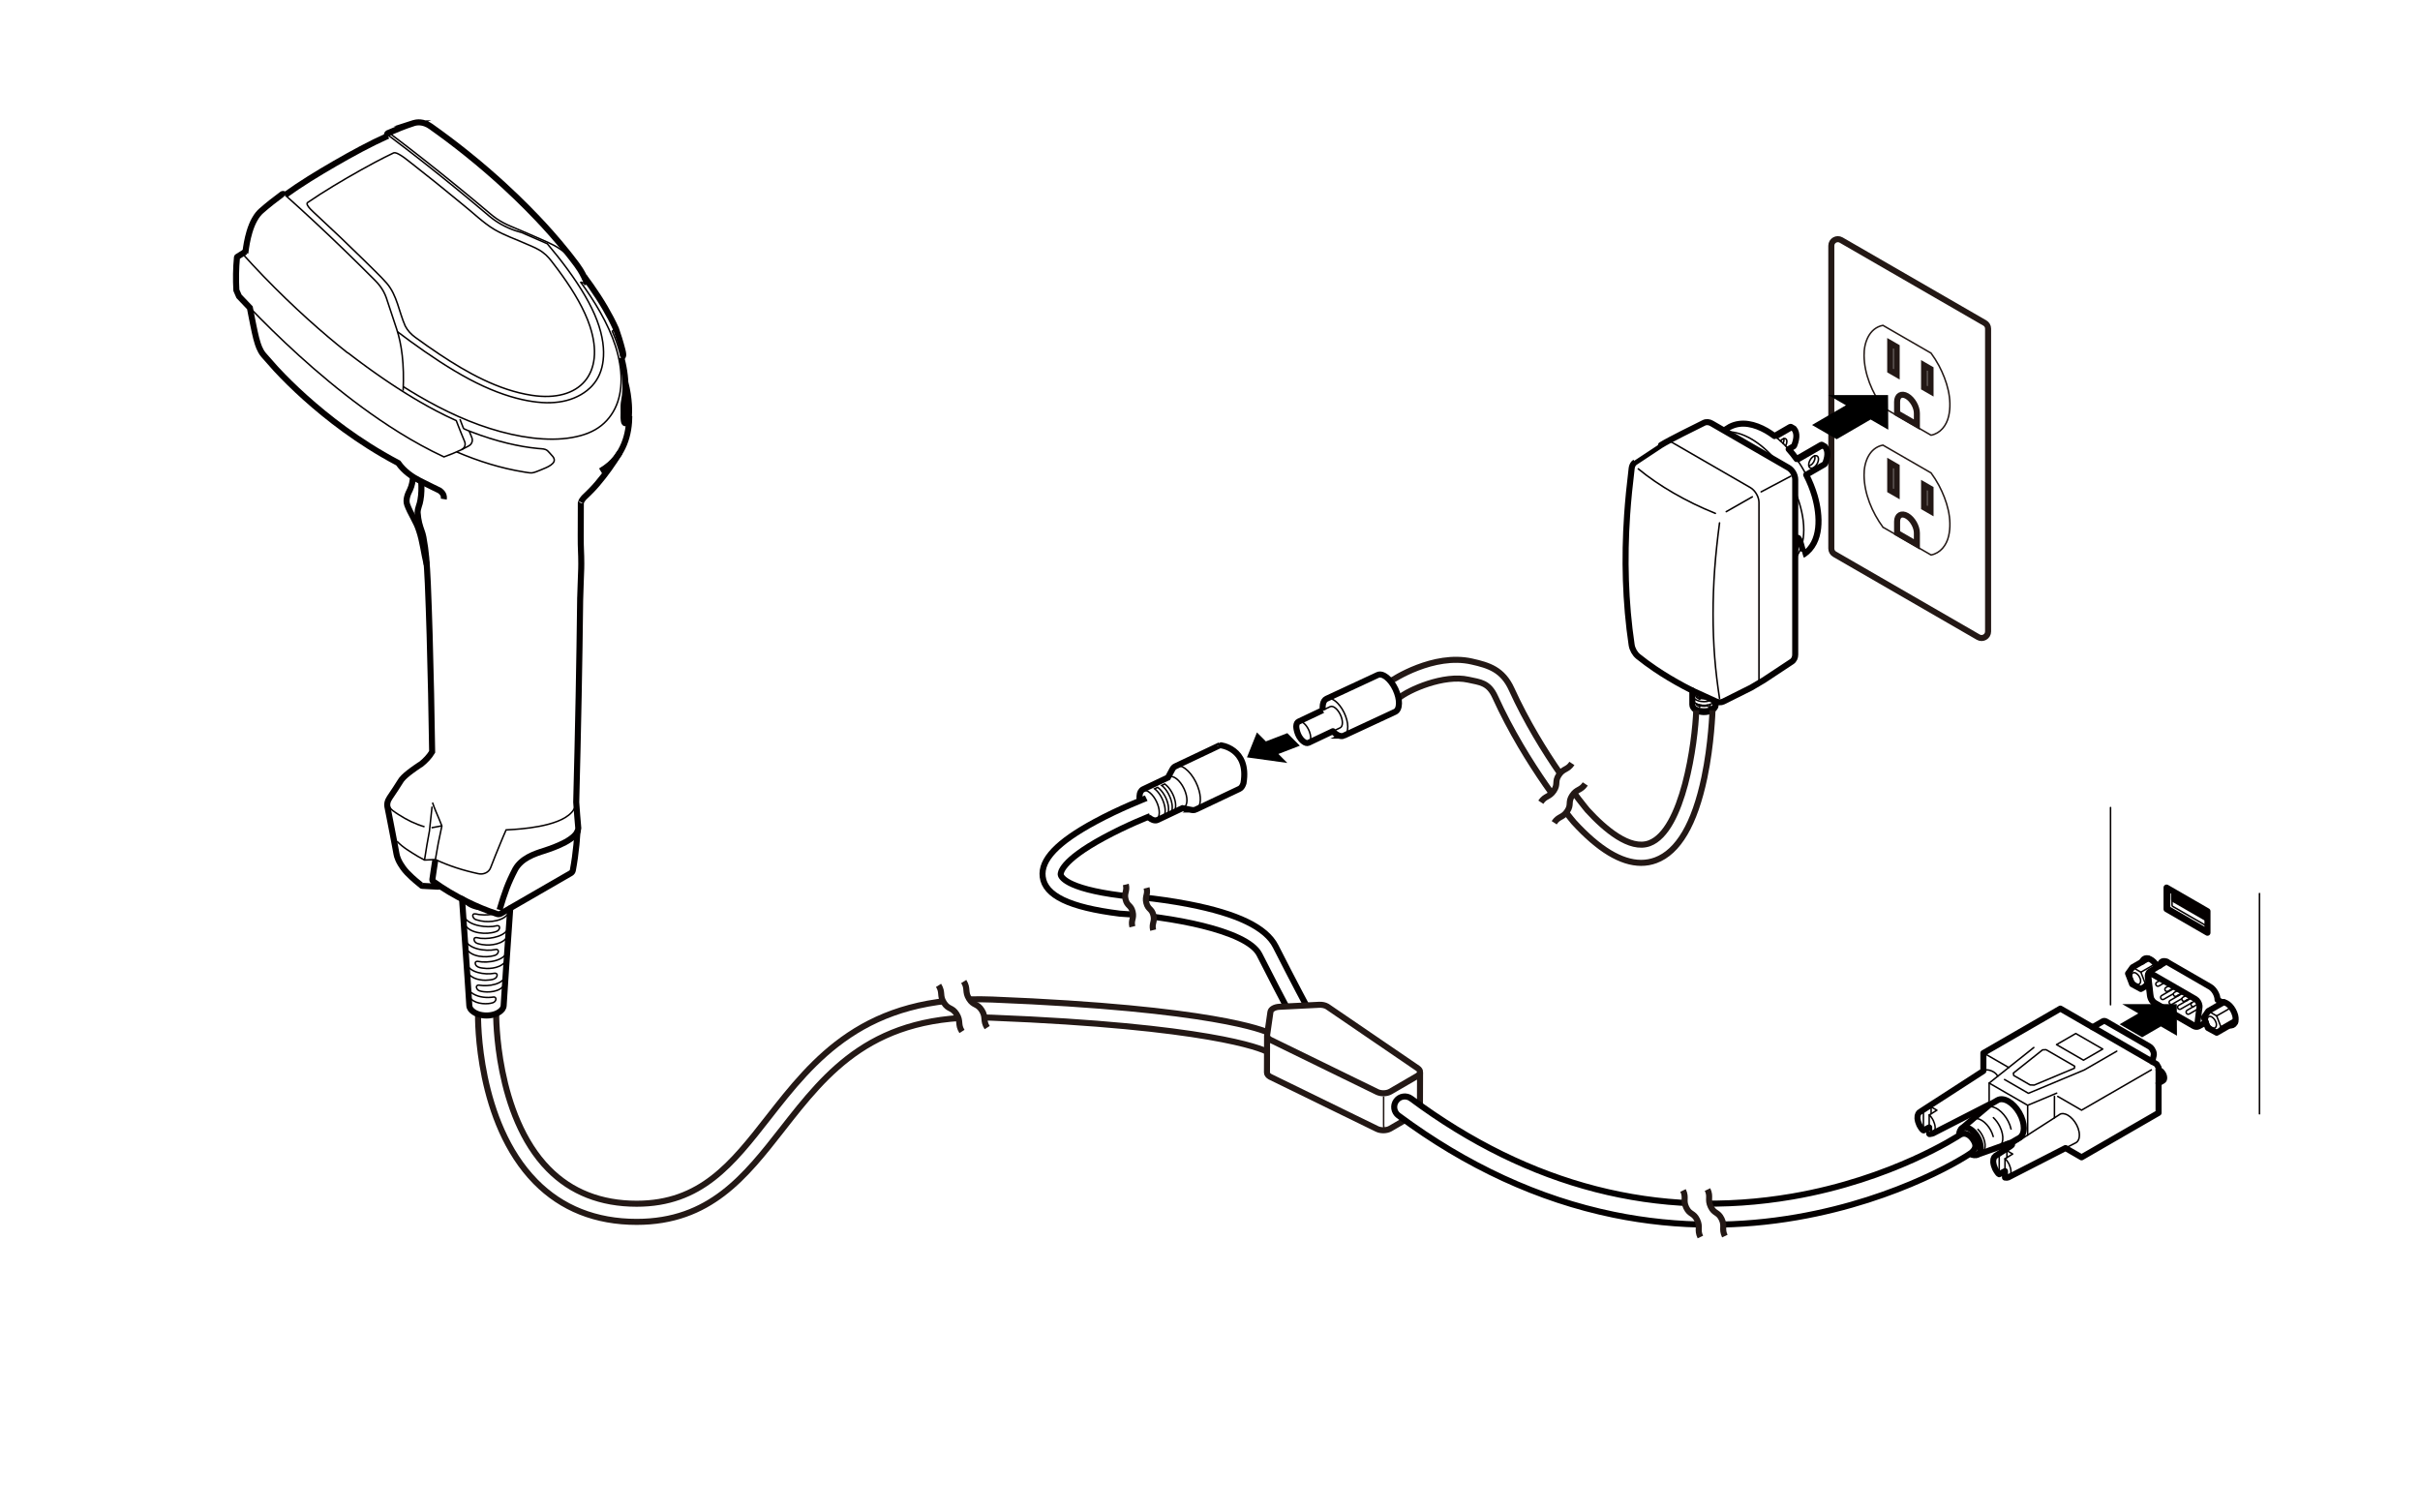 <svg height="500" viewBox="0 0 800 500" width="800" xmlns="http://www.w3.org/2000/svg"><path d="m0 0h800v500h-800z" fill="#fff"/><g fill="none"><path d="m718.031 294.464v4.164s0 .648 0 .648c0 .128.09.283.2.347l.551.318 5.511 3.182h.002s5.448 3.147 5.448 3.147" stroke="#040000" stroke-linecap="round" stroke-linejoin="round" stroke-width=".5"/><path d="m729.226 303.39-10.523-6.075v-1.783l10.523 6.076z" stroke="#040000" stroke-linecap="round" stroke-linejoin="round" stroke-width="2"/><path d="m729.745 301.308-.519.3" stroke="#040000" stroke-linecap="round" stroke-linejoin="round" stroke-width=".5"/><path d="m719.293 295.192-.59.34" stroke="#040000" stroke-linecap="round" stroke-linejoin="round" stroke-width=".5"/><path d="m729.744 303.091-.518.299" stroke="#040000" stroke-linecap="round" stroke-linejoin="round" stroke-width=".5"/><path d="m716.215 300.532 1.002-.579" stroke="#040000" stroke-linecap="round" stroke-linejoin="round" stroke-width=".5"/><path d="m717.217 293.992v.356l-.002.001v4.166l.002-.001v1.439l1.258.726-.003.002 5.512 3.181.002.001 5.511 3.182.002-.001.246.142" stroke="#040000" stroke-linecap="round" stroke-linejoin="round" stroke-width=".5"/><path d="m716.215 300.532 13.529 7.811v-7.117l-13.529-7.811z" stroke="#040000" stroke-linecap="round" stroke-linejoin="round" stroke-width="2"/><path d="m697.695 332.158v-65.201" stroke="#040000" stroke-linecap="round" stroke-linejoin="round" stroke-width=".5"/><path d="m746.939 295.388v72.812" stroke="#040000" stroke-linecap="round" stroke-linejoin="round" stroke-width=".5"/><path d="m713.711 319.338-1.048-.605c-1.579-2.098-3.802-2.727-4.519-.797" stroke="#040000" stroke-linecap="round" stroke-linejoin="round" stroke-width="2"/><path d="m736.997 338.972c1.577.311 2.435-1.157 1.915-3.278-.634-2.334-2.478-4.614-4.518-4.415 0 0-1.323-.764-1.323-.764 0-1.592-1.118-3.528-2.497-4.325l-14.091-8.135c-1.262-.729-2.326-.255-2.479 1.104" stroke="#040000" stroke-linecap="round" stroke-linejoin="round" stroke-width="2"/><path d="m729.692 337.07c.038 1.115.762 2.334 1.815 2.746 1.167.395 1.387-1.038 1.041-1.855-.244-.712-.747-1.425-1.403-1.787-.77-.453-1.487.006-1.452.896z" stroke="#040000" stroke-linecap="round" stroke-linejoin="round" stroke-width=".5"/><path d="m704.637 322.605c.038 1.115.762 2.334 1.815 2.746 1.167.395 1.387-1.038 1.041-1.855-.244-.712-.747-1.425-1.403-1.787-.77-.453-1.487.006-1.452.896z" stroke="#040000" stroke-linecap="round" stroke-linejoin="round" stroke-width=".5"/><path d="m734.085 331.101-.112.851" stroke="#040000" stroke-linecap="round" stroke-linejoin="round" stroke-width=".5"/><path d="m734.173 339.422 4.881-2.818" stroke="#040000" stroke-linecap="round" stroke-linejoin="round" stroke-width=".5"/><path d="m737.609 333.056-4.828 2.787" stroke="#040000" stroke-linecap="round" stroke-linejoin="round" stroke-width=".5"/><path d="m732.788 341.401 1.385-1.979-1.392-3.579-2.777-1.599" stroke="#040000" stroke-linecap="round" stroke-linejoin="round" stroke-width=".5"/><path d="m710.186 324.349-1.068.616" stroke="#040000" stroke-linecap="round" stroke-linejoin="round" stroke-width=".5"/><path d="m712.56 318.599-4.827 2.787" stroke="#040000" stroke-linecap="round" stroke-linejoin="round" stroke-width=".5"/><path d="m704.956 319.778 2.777 1.608 1.385 3.579-1.392 1.971" stroke="#040000" stroke-linecap="round" stroke-linejoin="round" stroke-width=".5"/><path d="m710.931 329.323-.692-6.081c-.139-.646.199-1.484.963-1.29.136.029.278.086.421.169l14.091 8.135c.756.458 1.295 1.357 1.397 2.236.138-.066-.726 5.616-.705 5.766-.068.762-.795.984-1.393.594 0 0-12.688-7.325-12.688-7.325-.75-.455-1.28-1.334-1.393-2.203z" stroke="#040000" stroke-linecap="round" stroke-linejoin="round" stroke-width="2"/><path d="m717.602 327.378c-.038-.049-.075-.099-.11-.151" stroke="#040000" stroke-linecap="round" stroke-linejoin="round" stroke-width=".5"/><path d="m716.958 325.898c-.002-.014-.004-.029-.005-.043l-.079-.693" stroke="#040000" stroke-linecap="round" stroke-linejoin="round" stroke-width=".5"/><path d="m720.013 329.012.186.107" stroke="#040000" stroke-linecap="round" stroke-linejoin="round" stroke-width=".5"/><path d="m722.819 330.632.186.107" stroke="#040000" stroke-linecap="round" stroke-linejoin="round" stroke-width=".5"/><path d="m724.423 331.557.024.015" stroke="#040000" stroke-linecap="round" stroke-linejoin="round" stroke-width=".5"/><path d="m721.777 327.993s-2.254 1.301-2.254 1.301c-.814.452-1.508-.748-.709-1.227 0 0 1.545-.892 1.545-.892" stroke="#040000" stroke-linecap="round" stroke-linejoin="round" stroke-width=".5"/><path d="m724.584 329.613-2.254 1.301c-.814.452-1.508-.748-.709-1.227 0 0 1.545-.892 1.545-.892" stroke="#040000" stroke-linecap="round" stroke-linejoin="round" stroke-width=".5"/><path d="m718.971 326.373s-2.254 1.301-2.254 1.301c-.814.452-1.508-.748-.709-1.227 0 0 1.545-.892 1.545-.892" stroke="#040000" stroke-linecap="round" stroke-linejoin="round" stroke-width=".5"/><path d="m715.965 324.637s-2.254 1.301-2.254 1.301c-.814.452-1.508-.748-.709-1.227 0 0 1.545-.892 1.545-.892" stroke="#040000" stroke-linecap="round" stroke-linejoin="round" stroke-width=".5"/><path d="m727.048 333.282-3.315 1.914c-.814.452-1.508-.748-.709-1.227 0 0 2.205-1.273 2.205-1.273" stroke="#040000" stroke-linecap="round" stroke-linejoin="round" stroke-width=".5"/><path d="m724.549 331.484-3.623 2.092c-.814.452-1.508-.748-.709-1.227 0 0 4.552-2.628 4.552-2.628" stroke="#040000" stroke-linecap="round" stroke-linejoin="round" stroke-width=".5"/><path d="m721.288 330.127-3.168 1.829c-.339.196-.772.08-.968-.259s-.08-.772.259-.968l4.552-2.628" stroke="#040000" stroke-linecap="round" stroke-linejoin="round" stroke-width=".5"/><path d="m718.482 328.507-3.168 1.829c-.339.196-.772.08-.968-.259s-.08-.772.259-.968l4.552-2.628" stroke="#040000" stroke-linecap="round" stroke-linejoin="round" stroke-width=".5"/><path d="m726.912 331.74-1.576.91c-.339.196-.772.08-.968-.259s-.08-.772.259-.968l1.485-.857" stroke="#040000" stroke-linecap="round" stroke-linejoin="round" stroke-width=".5"/><path d="m738.913 337.865-6.125 3.536-2.892-1.573-1.344-3.457 1.452-2.127 5.112-2.952" stroke="#040000" stroke-linecap="round" stroke-linejoin="round" stroke-width="2"/><path d="m710.311 325.445-2.585 1.491-2.891-1.581-1.349-3.526 1.47-2.051 5.112-2.952" stroke="#040000" stroke-linecap="round" stroke-linejoin="round" stroke-width="2"/><path d="m729.185 337.999-2.348 1.289c-.533.291-1.159.191-1.678-.113 0 0-12.688-7.325-12.688-7.325-.94-.557-1.612-1.663-1.743-2.737 0 0-.691-6.073-.691-6.073-.111-.641.064-1.534.712-1.907 0 0 4.966-3.01 4.966-3.01.182-.11.399-.157.639-.138" stroke="#040000" stroke-linecap="round" stroke-linejoin="round" stroke-width="2"/><path d="m660.41 379.322c1.942-.689 2.245-3.799.678-6.946-.549-1.103-1.284-2.112-2.116-2.905" stroke="#040000" stroke-linecap="round" stroke-linejoin="round" stroke-width=".5"/><path d="m654.839 381.298c1.614-.572 1.866-3.156.563-5.772-.403-.809-.927-1.559-1.522-2.178" stroke="#040000" stroke-linecap="round" stroke-linejoin="round" stroke-width=".5"/><path d="m647.644 375.198c.02-2.228 1.587-3.133 3.527-2.036 1.968 1.113 3.58 3.867 3.601 6.151s-1.559 3.234-3.527 2.121" stroke="#040000" stroke-linecap="round" stroke-linejoin="round" stroke-width="2"/><path d="m656.304 366.398c.622-.531 1.464-.697 2.413-.475 2.594.605 5.323 3.884 6.096 7.325" stroke="#040000" stroke-linecap="round" stroke-linejoin="round" stroke-width=".5"/><path d="m651.807 370.235c.476-.406 1.105-.56 1.819-.445 2.15.348 4.519 3.005 5.293 5.934" stroke="#040000" stroke-linecap="round" stroke-linejoin="round" stroke-width=".5"/><path d="m659.86 381.991c.426-.099 1.007-.066 1.037-.036v6.224" stroke="#040000" stroke-linecap="round" stroke-linejoin="round" stroke-width=".5"/><path d="m663.442 380.388v2.277" stroke="#040000" stroke-linecap="round" stroke-linejoin="round" stroke-width=".5"/><path d="m660.897 381.955 2.545-1.567 1.91 1.102-2.546 1.567" stroke="#040000" stroke-linecap="round" stroke-linejoin="round" stroke-width=".5"/><path d="m662.806 387.15c0-1.802 0-4.093 0-4.093.143.039.564.548.564.548.277.359.6.89.801 1.291.308.663.533 1.393.597 2.123 0 .042.004.589-.005.621 0 0-.09.503-.09.503-.019.075-.176.447-.214.514-.018.019-.265.352-.288.361 0 0-.329.227-.329.227" stroke="#040000" stroke-linecap="round" stroke-linejoin="round" stroke-width=".5"/><path d="m637.751 372.684c0-1.802 0-4.093 0-4.093.095.011.564.548.564.548.277.359.6.89.801 1.291.308.663.533 1.393.597 2.123 0 .042.004.589-.005.621 0 0-.09.503-.09.503-.019.075-.176.447-.214.514-.018.019-.265.352-.288.361 0 0-.329.227-.329.227" stroke="#040000" stroke-linecap="round" stroke-linejoin="round" stroke-width=".5"/><path d="m638.388 365.922v2.278" stroke="#040000" stroke-linecap="round" stroke-linejoin="round" stroke-width=".5"/><path d="m637.751 368.592 2.546-1.568-1.909-1.102-2.546 1.567" stroke="#040000" stroke-linecap="round" stroke-linejoin="round" stroke-width=".5"/><path d="m634.844 367.507c.031-.01.404-.123.434-.121 0 0 .564.103.564.103v6.224" stroke="#040000" stroke-linecap="round" stroke-linejoin="round" stroke-width=".5"/><path d="m682.815 379.526c1.142-.585 2.284-1.17 3.426-1.755.108-.075.378-.247.46-.351.312-.37.453-.644.59-1.129.605-2.753-1.408-6.351-3.806-7.693-.393-.205-.928-.412-1.372-.45-.129.004-.496-.014-.622.024 0 0-.394.116-.394.116-5.503 3.497-10.968 7.063-16.444 10.609" stroke="#040000" stroke-linecap="round" stroke-linejoin="round" stroke-width=".5"/><path d="m655.663 354.041c.075-.048.149-.096.224-.144.189-.1.518-.195.731-.215 1.324-.079 3.293.866 3.765 2.125" stroke="#040000" stroke-linecap="round" stroke-linejoin="round" stroke-width=".5"/><path d="m672.456 358.711-1.366-.063-5.4-3.117-.108-.789 9.643-7.678 1.164-.053 9.458 5.46-.092.673z" stroke="#040000" stroke-linecap="round" stroke-linejoin="round" stroke-width=".5"/><path d="m679.846 345.332 6.364-3.674 8.909 5.144-6.364 3.674z" stroke="#040000" stroke-linecap="round" stroke-linejoin="round" stroke-width=".5"/><path d="m680.249 362.456 7.87 4.544 23.068-13.318" stroke="#040000" stroke-linecap="round" stroke-linejoin="round" stroke-width=".5"/><path d="m699.756 347.505-10.732 6.196-18.463 7.728-7.898-4.56" stroke="#040000" stroke-linecap="round" stroke-linejoin="round" stroke-width=".5"/><path d="m679.154 369.518v-7.096" stroke="#040000" stroke-linecap="round" stroke-linejoin="round" stroke-width=".5"/><path d="m664.033 352.899-7.416-4.281" stroke="#040000" stroke-linecap="round" stroke-linejoin="round" stroke-width=".5"/><path d="m679.892 361.378-9.592 4.015v9.849-9.849l-12.728-7.348" stroke="#040000" stroke-linecap="round" stroke-linejoin="round" stroke-width=".5"/><path d="m657.572 365.327v-7.282l6.954-5.538 7.81-6.22" stroke="#040000" stroke-linecap="round" stroke-linejoin="round" stroke-width=".5"/><path d="m713.575 358.084s1.444-.834 1.444-.834c.557-.321.557-1.364 0-2.328-.378-.654-.935-1.132-1.444-1.237" stroke="#040000" stroke-linecap="round" stroke-linejoin="round" stroke-width="2"/><path d="m648.435 373.112c1.803-1.538 3.819-3.258 5.621-4.795 1.09-.935 2.61-2.231 3.734-3.133 0 0 2.546-1.47 2.546-1.47 1.988-1.148 5.212.713 7.2 4.157s1.988 7.166 0 8.314c0 0-2.546 1.47-2.546 1.47-1.343.523-3.225 1.191-4.58 1.668-2.233.792-4.73 1.678-6.964 2.47" stroke="#040000" stroke-linecap="round" stroke-linejoin="round" stroke-width="2"/><path d="m691.781 339.583 3.431-1.981c.282-.163.664-.125 1.063.105l14.234 8.218c.117.068.234.151.348.248.808.688 1.307 1.912 1.115 2.734l-.481 2.055" stroke="#040000" stroke-linecap="round" stroke-linejoin="round" stroke-width="2"/><path d="m657.573 365.157c-6.262 3.208-12.523 6.416-18.785 9.623-.026.031-.394.113-.428.133-.031.023-.444-.005-.481.005-.057.011-.097-.072-.127-.102 0 0 0-.963 0-2.131l-1.909 1.029c-.095-.011-.564-.548-.564-.548-.277-.359-.6-.891-.801-1.291-.308-.663-.533-1.393-.597-2.123.001-.041-.004-.589.005-.621 0 0 .09-.503.09-.503.004-.049.176-.426.191-.474.033-.062.261-.352.311-.401.023-.015.342-.242.367-.245 6.952-4.495 13.866-8.971 20.819-13.466v-5.917l.636-.367 24.819-14.33 31.82 18.371.636 1.102v14.991l-24.819 14.33-.636.367-.636-.367-4.667-2.695c-6.324 3.24-12.648 6.479-18.972 9.719-.221.091-.644.132-1.037.036 0 0 0-.963 0-2.131l-1.909 1.029c-.217-.072-.564-.548-.564-.548-.277-.359-.6-.89-.801-1.291-.308-.663-.533-1.393-.597-2.123 0-.042-.004-.589.005-.621 0 0 .09-.503.09-.503.019-.075.176-.447.214-.514.018-.019.265-.352.288-.361 0 0 .329-.227.329-.227 1.599-1.028 3.197-2.06 4.793-3.094s-1.166-.672-1.166-.672" stroke="#040000" stroke-linecap="round" stroke-linejoin="round" stroke-width="2"/><path d="m380.221 269.795c-.083.032-7.486 2.881-15.455 7.204-14.215 7.713-14.169 11.692-14.117 12.12.056.459 1.096 4.548 20.118 6.942 1.195.072 11.21.719 22.126 2.832 16.205 3.135 25.622 7.692 28.792 13.931 6.374 12.549 10.125 19.5 10.156 19.556" stroke="#040000" stroke-miterlimit="10" stroke-width="2"/><path d="m425.207 332.713c-1.229-2.315-4.153-7.88-8.872-17.171-4.142-8.154-30.422-12.605-46.015-13.496l-.202-.018c-16.588-2.076-24.667-5.947-25.426-12.184-.684-5.626 4.8-11.392 17.26-18.144 8.31-4.504 16.636-7.682 16.973-7.844" stroke="#040000" stroke-miterlimit="10" stroke-width="2"/><path d="m164.026 335.102c-.005.331-.304 33.475 17.3 51.353 7.5 7.616 17.306 11.478 29.146 11.478 21.227 0 31.53-13.173 43.459-28.425 14.936-19.097 31.852-40.739 74.072-39.077 73.581 2.9 90.284 10.498 91.006 10.839" stroke="#231815" stroke-miterlimit="10" stroke-width="2"/><path d="m418.832 347.663c-1.896-1.005-19.389-8.413-91.065-11.238-39.145-1.544-54.374 17.939-69.109 36.778-12.359 15.803-24.034 30.729-48.186 30.729-13.518 0-24.769-4.471-33.44-13.288-19.369-19.692-19.028-53.95-19.004-55.398" stroke="#231815" stroke-miterlimit="10" stroke-width="2"/><path d="m457.512 372.875c-.007-.025-.014-.053-.02-.082-.062-.27-.098-.638-.098-1.02l.004-9.322" stroke="#231815" stroke-miterlimit="10" stroke-width=".5"/><path d="m469.439 354.454c-.029.472-.364.918-.938 1.251l-8.874 5.157c-.577.335-1.343.529-2.161.549s-1.611-.136-2.236-.442l-35.203-17.19c-.07-.033-.134-.07-.198-.107-.677-.391-1.033-.938-.95-1.493l1.099-7.64c.132-.912 1.372-1.633 2.946-1.712l13.185-.662c.957-.05 1.907.153 2.584.544.064.037.125.076.182.116l29.793 20.335c.53.361.803.82.771 1.294z" stroke="#231815" stroke-miterlimit="10" stroke-width="2"/><path d="m418.867 342.335-.035 12.227c-.001.5.349.983.962 1.337.064.037.128.074.198.107l35.203 17.19c.625.306 1.419.463 2.236.442.818-.02 1.583-.214 2.161-.549l8.874-5.157c.574-.334.909-.78.938-1.251l.035-12.227" stroke="#231815" stroke-miterlimit="10" stroke-width="2"/><path d="m657.219 108.652v100.104c0 1.665-1.802 2.705-3.244 1.873l-47.5-27.424c-.669-.386-1.081-1.1-1.081-1.873v-100.104c0-1.665 1.802-2.705 3.244-1.873l47.5 27.424c.669.386 1.081 1.1 1.081 1.873z" stroke="#231815" stroke-miterlimit="10" stroke-width="2"/><path d="m622.454 174.276c-3.585-4.919-6.177-11.068-6.231-17.161-.076-4.255 1.713-9.082 6.231-9.966l15.914 9.188c.961 1.308 1.828 2.682 2.601 4.121 2.662 5.038 4.489 11.161 3.211 16.753-.706 3.032-2.709 5.652-5.811 6.253l-15.914-9.188z" stroke="#231815" stroke-miterlimit="10" stroke-width=".5"/><path d="m622.454 134.683c-3.585-4.919-6.177-11.068-6.231-17.161-.076-4.255 1.713-9.082 6.231-9.966l15.914 9.188c.961 1.308 1.828 2.682 2.601 4.121 2.662 5.038 4.489 11.161 3.211 16.753-.706 3.032-2.709 5.652-5.811 6.253l-15.914-9.188z" stroke="#231815" stroke-miterlimit="10" stroke-width=".5"/><path d="m633.68 176.193c0-2.085-1.464-4.621-3.27-5.663-1.806-1.043-3.27-.197-3.27 1.888v3.776l6.54 3.776v-3.776z" stroke="#231815" stroke-miterlimit="10" stroke-width="2"/><path d="m633.68 136.601c0-2.085-1.464-4.621-3.27-5.663-1.806-1.043-3.27-.197-3.27 1.888v3.776l6.54 3.776v-3.776z" stroke="#231815" stroke-miterlimit="10" stroke-width="2"/><path d="m638.193 161.588-2.127-1.228v7.37l2.127 1.229z" stroke="#231815" stroke-miterlimit="10" stroke-width="2"/><path d="m638.193 121.996-2.127-1.229v7.371l2.127 1.228z" stroke="#231815" stroke-miterlimit="10" stroke-width="2"/><path d="m626.995 163.334v-9.051l-2.127-1.229v9.052z" stroke="#231815" stroke-miterlimit="10" stroke-width="2"/><path d="m626.995 123.741v-9.051l-2.127-1.228v9.051z" stroke="#231815" stroke-miterlimit="10" stroke-width="2"/><path d="m541.589 155.004c1.744 1.437 3.596 2.821 5.548 4.155.976.667 1.978 1.322 3.001 1.964s2.068 1.269 3.134 1.885c2.132 1.231 4.349 2.412 6.648 3.532s4.677 2.178 7.141 3.17" stroke="#040000" stroke-linecap="round" stroke-linejoin="round" stroke-width=".509"/><path d="m568.443 172.862c-.338 2.581-.649 5.152-.921 7.706s-.503 5.091-.685 7.608-.315 5.015-.403 7.489-.131 4.923-.131 7.35c0 2.426.043 4.83.131 7.209s.222 4.733.403 7.054c.363 4.642.93 9.149 1.606 13.584" stroke="#040000" stroke-linecap="round" stroke-linejoin="round" stroke-width=".509"/><path d="m581.479 224.926v-58.844c0-1.794-1.258-3.973-2.811-4.869l-26.205-15.13" stroke="#040000" stroke-linecap="round" stroke-linejoin="round" stroke-width=".509"/><path d="m540.521 152.801.002-.001" stroke="#040000" stroke-linecap="round" stroke-linejoin="round" stroke-width=".509"/><path d="m570.665 142.753c5.155-.245 11.371 3.343 16.526 9.541" stroke="#040000" stroke-linecap="round" stroke-linejoin="round" stroke-width=".509"/><path d="m593.468 162.594c3.764 8.834 3.761 17.432-.006 21.915" stroke="#040000" stroke-linecap="round" stroke-linejoin="round" stroke-width=".509"/><path d="m593.913 151.749c1.188 1.657 2.252 3.409 3.178 5.212" stroke="#040000" stroke-linecap="round" stroke-linejoin="round" stroke-width=".509"/><path d="m586.601 144.148c1.678 1.262 3.247 2.724 4.688 4.329" stroke="#040000" stroke-linecap="round" stroke-linejoin="round" stroke-width=".509"/><path d="m589.684 144.992c.123.426.035 1.012-.239 1.579" stroke="#040000" stroke-linecap="round" stroke-linejoin="round" stroke-width=".509"/><path d="m588.592 145.779c.562-.7 1.273-.993 1.721-.71.537.338.517 1.378-.045 2.322" stroke="#040000" stroke-linecap="round" stroke-linejoin="round" stroke-width=".509"/><path d="m587.482 144.827 5.385-3.109" stroke="#040000" stroke-linecap="round" stroke-linejoin="round" stroke-width=".509"/><path d="m599.853 150.694c.172.281.168.833.027 1.312-.296 1-1.044 1.82-1.913 1.955" stroke="#040000" stroke-linecap="round" stroke-linejoin="round" stroke-width=".509"/><ellipse cx="599.544" cy="152.694" rx="2.273" ry="1.313" stroke="#040000" stroke-linecap="round" stroke-linejoin="round" stroke-width=".509" transform="matrix(.5 -.866 .866 .5 167.535 595.567)"/><path d="m594.503 152.607 8.611-4.972" stroke="#040000" stroke-linecap="round" stroke-linejoin="round" stroke-width=".509"/><path d="m567.128 231.808c.092.324.059.656-.097.972-.585 1.185-2.723 1.872-4.776 1.534s-3.243-1.572-2.658-2.757" stroke="#040000" stroke-linecap="round" stroke-linejoin="round" stroke-width=".509"/><path d="m566.935 231.727c-.564.873-2.008 1.451-3.621 1.451-2.134 0-3.865-.999-3.865-2.231" stroke="#040000" stroke-linecap="round" stroke-linejoin="round" stroke-width=".509"/><path d="m564.422 230.641c-.359.062-.732.094-1.108.094-2.134 0-3.865-.999-3.865-2.231" stroke="#040000" stroke-linecap="round" stroke-linejoin="round" stroke-width=".509"/><path d="m565.999 231.33c-.992.553-2.418.759-3.743.541-2.053-.338-3.243-1.572-2.658-2.757" stroke="#040000" stroke-linecap="round" stroke-linejoin="round" stroke-width=".509"/><path d="m564.323 233.1v.208" stroke="#040000" stroke-linecap="round" stroke-linejoin="round" stroke-width=".509"/><path d="m562.306 233.308v-.208" stroke="#040000" stroke-linecap="round" stroke-linejoin="round" stroke-width=".509"/><path d="m564.323 230.656v.208" stroke="#040000" stroke-linecap="round" stroke-linejoin="round" stroke-width=".509"/><path d="m562.306 230.864v-.208" stroke="#040000" stroke-linecap="round" stroke-linejoin="round" stroke-width=".509"/><path d="m561.828 233.006v.578" stroke="#040000" stroke-linecap="round" stroke-linejoin="round" stroke-width=".509"/><path d="m560.863 230.229v.354l.964.557.478-.276c.634.187 1.384.187 2.018 0l1 .578.398-.23" stroke="#040000" stroke-linecap="round" stroke-linejoin="round" stroke-width=".509"/><path d="m561.828 230.562v.578" stroke="#040000" stroke-linecap="round" stroke-linejoin="round" stroke-width=".509"/><path d="m565.324 231.039v.403" stroke="#040000" stroke-linecap="round" stroke-linejoin="round" stroke-width=".509"/><path d="m565.324 232.852v1.034" stroke="#040000" stroke-linecap="round" stroke-linejoin="round" stroke-width=".509"/><path d="m566.288 232.371v.958l-.964.557-1-.578c-.634.187-1.384.187-2.018 0l-.478.276-.964-.557v-.354" stroke="#040000" stroke-linecap="round" stroke-linejoin="round" stroke-width=".509"/><path d="m559.45 228.284v4.643c0 .32.092.628.257.907.185.313.464.59.811.819.329.218.723.395 1.168.524.45.13.935.203 1.43.219.504.016 1.007-.029 1.484-.132.453-.099.867-.248 1.227-.441.035-.019.069-.038.103-.057.36-.208.653-.458.864-.739.131-.174.233-.363.299-.563.058-.174.087-.354.087-.536v-.758" stroke="#040000" stroke-linecap="round" stroke-linejoin="round" stroke-width="2"/><path d="m570.665 169.147 8.616-4.914" stroke="#040000" stroke-linecap="round" stroke-linejoin="round" stroke-width=".509"/><path d="m582.199 162.594 9.812-5.187" stroke="#040000" stroke-linecap="round" stroke-linejoin="round" stroke-width=".509"/><path d="m593.461 185.019c0-13.611 0-26.494 0-26.494.002-.75-.245-1.56-.64-2.238-.39-.681-.967-1.299-1.618-1.673 0 0-14.331-8.274-21.454-12.386-2.356-1.36-3.923-2.265-3.923-2.265-.761-.454-1.764-.582-2.574-.166h.001c-3.02 1.513-11.397 5.604-14.174 7.348 0 0-8.557 5.655-8.557 5.656-.151.1-.298.225-.434.378-.424.491-.611 1.031-.701 1.697-.316 2.603-.607 5.195-.862 7.772-.255 2.578-.472 5.139-.642 7.677-.963 14.276-.595 28.838 1.508 42.909.229 1.401 1.028 2.834 2.103 3.742 1.774 1.432 3.658 2.819 5.639 4.159 2.997 2.028 6.259 3.971 9.516 5.713.931.498 1.864.98 2.801 1.449l7.678 3.512c.057.024.114.048.171.071.758.319 1.643.403 2.391.03s9.178-4.583 9.178-4.583l4.176-2.47 9.275-6.13h-.001c.765-.493 1.156-1.425 1.143-2.311 0 0 0-16.153 0-31.394s2.785-1.729 2.786-1.729c6.032-4.029 5.538-12.774 3.661-19.334-.695-2.352-1.644-4.715-2.816-6.996h.002s6.078-3.51 6.078-3.51c.078-.045.145-.128.181-.213.73-1.775 1.238-4.082-.068-5.619l-1.005-.58c-.069-.041-.159-.03-.227.011l-8.14 4.7c-.818-1.141-1.694-2.236-2.624-3.272l1.634-.943c.062-.036.121-.099.158-.166.752-1.78 1.269-4.116-.044-5.666l-1.005-.58c-.069-.041-.159-.03-.227.011l-5.204 3.015c-.84-.632-1.708-1.215-2.6-1.74-3.923-2.233-8.246-3.31-12.121-1.321 0 0-2.131 1.141-2.132 1.141" stroke="#040000" stroke-linecap="round" stroke-linejoin="round" stroke-width="2"/><path d="m559.45 228.295c2.499 1.251 5.032 2.41 7.678 3.512" stroke="#040000" stroke-linecap="round" stroke-linejoin="round" stroke-width=".509"/><path d="m566.114 234.778c-.014.424-.367 11.216-2.665 22.175-3.238 15.449-8.664 24.681-16.125 27.44-1.547.572-3.151.857-4.809.857-6.582 0-14.024-4.496-22.2-13.43l-.077-.087c-.631-.746-15.581-18.522-25.982-41.377-2.181-4.791-4.984-4.789-8.829-5.652-8.062-1.808-19.712 3.268-23.114 6.147" stroke="#231815" stroke-miterlimit="10" stroke-width="2"/><path d="m459.703 225.242c.592-.501 14.207-9.391 26.798-6.565 5.724 1.284 10.247 2.668 13.217 9.194 9.825 21.589 24.257 38.979 25.066 39.945 5.792 6.32 14.028 13.329 20.46 10.95 11.167-4.129 15.152-33.284 15.503-43.975" stroke="#231815" stroke-miterlimit="10" stroke-width="2"/><path d="m376.845 264.703c-.108-.244-.08-1.119-.08-1.119 0-.017 0-.034 0-.05.043-2.273 1.527-2.955 3.314-1.522s3.2 4.437 3.157 6.711-1.527 2.955-3.314 1.522l-.206-.251" stroke="#040000" stroke-miterlimit="10" stroke-width=".5"/><path d="m384.617 269.998c.789-.034 1.356-.6 1.58-1.577.142-.624.139-1.39-.012-2.228-.414-2.31-1.855-4.755-3.485-5.915l-1.004.476c1.561 1.193 2.953 3.661 3.367 5.97.15.837.161 1.6.03 2.219-.148.701-.47 1.189-.93 1.407" stroke="#040000" stroke-miterlimit="10" stroke-width=".5"/><path d="m386.959 268.888c.789-.034 1.356-.6 1.58-1.577.142-.624.139-1.39-.012-2.228-.414-2.31-1.855-4.755-3.485-5.915l-1.004.476c1.561 1.193 2.953 3.661 3.367 5.971.15.837.161 1.6.03 2.219-.148.701-.47 1.189-.93 1.407" stroke="#040000" stroke-miterlimit="10" stroke-width=".5"/><path d="m390.885 267.164.436-.206c1.374-.651 1.414-3.444.09-6.238s-3.511-4.531-4.885-3.879c0 0-.169.08-.435.206" stroke="#040000" stroke-miterlimit="10" stroke-width=".5"/><path d="m429.271 238.565c.46-.203 1.089-.04 1.769.534 1.314 1.11 2.318 3.339 2.242 4.977-.036.777-.309 1.282-.725 1.479" stroke="#040000" stroke-miterlimit="10" stroke-width=".5"/><path d="m440.586 241.751c1.419-.673 2.454-1.163 2.454-1.163.948-.449.975-2.376.062-4.304-.914-1.927-2.422-3.126-3.37-2.676l-2.456 1.164" stroke="#040000" stroke-miterlimit="10" stroke-width=".5"/><path d="m437.276 234.772-8.005 3.794c-.43.19-.711.698-.748 1.49-.004.077-.005.157-.003.238 0 0 .137 3.008 2.246 4.739.691.584 1.33.742 1.791.524 0 0 4.931-2.337 8.03-3.806h.004c1.382 1.412 2.737 1.876 3.68 1.431h-.001s16.928-7.871 16.928-7.871c1.652-.783 1.7-4.142.108-7.502s-4.223-5.448-5.875-4.665c0 0-16.928 7.871-16.928 7.871-.594.28-1.025.921-1.195 1.915-.093.542-.102 1.164-.026 1.84" stroke="#040000" stroke-miterlimit="10" stroke-width="2"/><path d="m438.503 231.013c.943-.444 2.297.02 3.679 1.432 2.252 2.302 3.722 6.252 3.283 8.821-.17.993-.6 1.634-1.193 1.915" stroke="#040000" stroke-miterlimit="10" stroke-width=".5"/><path d="m388.55 253.332c.404-.191.875-.241 1.395-.14 2.459.476 5.343 4.122 6.441 8.143.86 3.149.371 5.594-1.063 6.278" stroke="#040000" stroke-miterlimit="10" stroke-width=".5"/><path d="m379.627 270.029.22.25c.449.382.893.646 1.314.794.3.106.598.155.883.139.223-.012.436-.065.633-.158 0 0 1.49-.706 1.49-.706l1.036-.491 1.306-.619 1.036-.491s3.34-1.583 3.34-1.583l3.039.588c.533.103 1.003.049 1.4-.14h-.005s14.387-6.818 14.387-6.818c.5-.223.916-.745 1.146-1.312.083-.191.153-.395.222-.591 1.956-11.582-7.821-12.636-7.801-12.536 0 0-14.722 6.977-14.722 6.977-.404.191-.741.524-.992.991 0 0-1.469 2.724-1.469 2.724-.993.471-3.34 1.583-3.34 1.583l-1.036.491-1.306.619-1.036.491s-1.49.706-1.49.706c-.404.192-.666.52-.828.827-.115.217-.204.467-.266.749-.052.239-.085.5-.095.782-.004.106-.005.214-.003.324 0 0 .011.876.075 1.118" stroke="#040000" stroke-miterlimit="10" stroke-width="2"/><path d="m167.157 322.287c-.514 3.203-5.921 3.89-8.558 3.417-.654-.184-1.31.17-1.035.92.336 1.005 1.514 1.097 2.415 1.233 2.544.303 6.61-.339 7.033-3.385" stroke="#040000" stroke-linecap="round" stroke-linejoin="round" stroke-width=".5"/><path d="m167.704 314.183c-.567 3.527-6.649 4.261-9.528 3.664-.466-.15-1.125.019-1.066.616.213 1.618 2.479 1.555 3.738 1.698 2.561.077 6.32-.763 6.704-3.753" stroke="#040000" stroke-linecap="round" stroke-linejoin="round" stroke-width=".5"/><path d="m168.267 306.08c-.529 3.463-6.135 4.381-9.043 4.123-.745.071-2.529-.829-2.519.395.047.61.564 1.152 1.148 1.303.942.294 1.932.458 2.924.501 2.789.1 6.9-.794 7.331-4.05" stroke="#040000" stroke-linecap="round" stroke-linejoin="round" stroke-width=".5"/><path d="m163.899 301.999c-1.66.434-3.448.558-5.154.378-.705-.014-1.376-.349-2.054-.26-.408.103-.474.587-.333.936.169.468.578.863 1.063.996.919.307 1.884.495 2.859.575 3.075.246 7.919-.678 8.396-4.324" stroke="#040000" stroke-linecap="round" stroke-linejoin="round" stroke-width=".5"/><path d="m160.569 300.786c-.359.013-.717.005-1.071-.017-.556-.035-1.102-.106-1.627-.211s-1.029-.245-1.5-.417-.912-.374-1.31-.604-.756-.487-1.064-.766-.568-.579-.773-.895c-.12-.184-.221-.374-.302-.567" stroke="#040000" stroke-linecap="round" stroke-linejoin="round" stroke-width=".5"/><path d="m153.253 304.347c.565 3.88 6.12 4.599 9.298 3.993 1.018-.209 2.482-.412 2.595-1.683-.005-1.217-1.784-.297-2.522-.365-3.052.297-8.923-.627-9.533-4.247" stroke="#040000" stroke-linecap="round" stroke-linejoin="round" stroke-width=".5"/><path d="m153.816 312.407c.539 3.529 5.393 4.202 8.323 3.746.824-.18 1.866-.221 2.372-.995.513-.766.119-1.503-.831-1.24-3.015.655-9.365-.094-10.02-3.764" stroke="#040000" stroke-linecap="round" stroke-linejoin="round" stroke-width=".5"/><path d="m154.365 320.472c.375 2.742 3.762 3.582 6.144 3.577 1.265-.103 3.618-.021 3.826-1.651.053-.601-.598-.762-1.08-.624-2.77.527-8.434-.167-9.039-3.515" stroke="#040000" stroke-linecap="round" stroke-linejoin="round" stroke-width=".5"/><path d="m154.895 328.532c.446 2.843 4.134 3.469 6.552 3.236.897-.12 2.084-.193 2.433-1.186.214-.507-.091-1.015-.659-.987-2.236.326-4.706.149-6.697-.981-.86-.504-1.683-1.236-1.769-2.247" stroke="#040000" stroke-linecap="round" stroke-linejoin="round" stroke-width=".5"/><path d="m152.746 297.216c.598 8.34 1.188 16.78 1.743 25.123.128 1.901.282 4.294.406 6.195.084 1.304.167 2.603.248 3.893.024.406.193.858.453 1.212 2.179 2.761 8.256 2.757 10.443.012.266-.372.44-.794.461-1.243.082-1.298.165-2.604.25-3.916.165-2.594.358-5.476.53-8.065.447-6.668.921-13.461 1.395-20.126" stroke="#040000" stroke-linecap="round" stroke-linejoin="round" stroke-width="2"/><path d="m208.022 137.553c-.003.688-.029 1.373-.08 2.054-.061.817-.157 1.629-.293 2.433s-.311 1.599-.529 2.386-.481 1.564-.796 2.339-.685 1.548-1.123 2.317-.947 1.533-1.555 2.298-1.315 1.53-2.152 2.25-1.807 1.395-2.932 2.088" stroke="#040000" stroke-miterlimit="10" stroke-width="2"/><path d="m81.117 83.513-.828.521" stroke="#040000" stroke-miterlimit="10" stroke-width=".5"/><path d="m191.97 93.278c.576.182 1.152.363 1.729.543" stroke="#040000" stroke-miterlimit="10" stroke-width=".5"/><path d="m190.774 87.667c-.634-.85-1.314-1.646-2.033-2.376-1.147-1.165-2.391-2.163-3.659-3.009s-2.56-1.541-3.931-2.148l.002-.005c-3.814-1.701-7.732-3.398-11.749-5.09-.194-.076-.388-.155-.58-.236l.003-.006c-.837-.351-1.644-.733-2.423-1.15s-1.529-.869-2.237-1.356-1.372-1.008-2.01-1.548c-3.564-3.019-7.17-6.005-10.814-8.977s-7.326-5.93-11.027-8.846-7.423-5.79-11.237-8.658c0 0-.349-.235-.489-.27-.124-.031-.242-.024-.342.018" stroke="#040000" stroke-miterlimit="10" stroke-width=".5"/><path d="m135.232 53.348c6.084 4.742 11.719 9.278 17.719 14.246 3.321 2.611 6.686 6.003 10.459 8.255 3.435 2.021 7.239 3.273 10.847 4.907 1.82.78 3.7 1.52 5.27 2.743 1.374.996 2.39 2.3 3.408 3.639 1.081 1.397 2.132 2.817 3.15 4.255 3.545 4.992 7.111 10.867 8.955 16.529 5.097 15.502-3.276 25.215-19.286 22.755-11.058-1.696-21.405-7.527-30.519-13.594-2.72-1.811-5.402-3.704-7.977-5.584-1.344-.968-2.529-2.253-3.293-3.714-2.087-4.68-2.663-10.127-6.097-14.132-2.371-2.705-5.095-5.168-7.612-7.718-5.136-5.044-10.216-9.896-15.49-14.768-.79-.795-3.947-3.339-3.12-4.178 1.4-.958 2.714-1.839 4.172-2.769 5.834-3.71 12.005-7.279 18.099-10.54 2.163-1.16 4.225-2.182 6.22-3.14.751-.202 1.596.388 2.252.751.957.57 1.898 1.324 2.841 2.055z" stroke="#040000" stroke-miterlimit="10" stroke-width=".5"/><path d="m152.598 148.643c.078-.04.153-.085.226-.133.105-.07.203-.147.296-.235s.182-.189.257-.292.137-.21.186-.313.086-.203.115-.303.049-.198.062-.3.019-.206.016-.319-.014-.234-.041-.37-.069-.286-.133-.446c-.088-.209-.181-.432-.279-.669s-.202-.487-.311-.752-.225-.547-.346-.846-.249-.614-.384-.949-.276-.69-.426-1.07-.309-.786-.477-1.218-.345-.892-.529-1.379c-1.16-.522-2.28-1.049-3.384-1.589s-2.193-1.094-3.21-1.626-1.963-1.045-2.847-1.535-1.706-.957-2.484-1.407-1.51-.882-2.216-1.306-1.385-.837-2.038-1.241-1.279-.797-1.874-1.174-1.158-.739-1.69-1.085-1.035-.675-1.513-.992-.934-.621-1.377-.919-.872-.589-1.299-.881-.853-.585-1.288-.887-.88-.612-1.345-.94-.951-.672-1.47-1.043-1.07-.768-1.634-1.178-1.139-.832-1.694-1.242-1.088-.807-1.586-1.182-.962-.725-1.399-1.057-.849-.647-1.232-.942l-.544-.332c-1.974-1.567-4.101-3.309-6.278-5.152s-4.403-3.787-6.73-5.888c-2.327-2.102-4.754-4.362-7.218-6.741s-4.966-4.877-7.349-7.345c-2.382-2.468-4.645-4.905-6.841-7.333-.306.147-.611.292-.926.441s-.64.304-.968.458" stroke="#040000" stroke-miterlimit="10" stroke-width=".5"/><path d="m128.237 44.9h-.002c.059-.025.132-.034.213-.022.091.013.19.053.284.112 3.642 2.739 7.256 5.517 10.894 8.374s7.3 5.792 10.989 8.809 7.405 6.115 11.088 9.24c1.207 1.024 2.58 1.969 4.038 2.783s3.004 1.497 4.573 2.037c.72.248 1.444.465 2.168.652 2.865 1.226 5.68 2.455 8.438 3.685 1.146 1.351 2.28 2.728 3.405 4.148 1.126 1.42 2.243 2.881 3.32 4.35s2.111 2.946 3.08 4.409 1.872 2.912 2.694 4.325 1.561 2.792 2.217 4.14 1.228 2.664 1.717 3.957.896 2.56 1.217 3.788.557 2.414.713 3.533.232 2.169.246 3.15-.034 1.893-.132 2.748-.246 1.656-.441 2.413-.437 1.471-.733 2.159-.644 1.349-1.051 1.986-.873 1.25-1.397 1.826c-.208.229-.426.452-.651.668-.343.329-.705.644-1.082.942-.626.495-1.296.947-2.011 1.36-.71.41-1.455.776-2.241 1.097s-1.613.599-2.469.823-1.739.394-2.636.515-1.806.192-2.733.217-1.87.006-2.855-.06-2.013-.176-3.1-.337-2.234-.374-3.458-.649-2.524-.615-3.897-1.032-2.821-.909-4.306-1.475-3.009-1.206-4.549-1.914c-1.54-.707-3.098-1.482-4.676-2.322s-3.176-1.746-4.796-2.712-3.261-1.991-4.906-3.059-3.295-2.18-4.931-3.313-3.259-2.288-4.837-3.438c-1.444-1.052-2.851-2.099-4.233-3.145" stroke="#040000" stroke-miterlimit="10" stroke-width=".5"/><path d="m152.047 138.584c.356.955.722 1.904 1.094 2.847.052.128.137.24.247.328.768.406 1.615.667 2.419 1.004 3.961 1.531 8.035 2.829 12.168 3.818 3.28.779 6.54 1.365 9.864 1.683.791.103 1.663.048 2.429.318.585.175 1.005.675 1.395 1.111.636.821 1.766 1.546 1.537 2.702-.131.58-.622.966-1.078 1.323-1.049.763-2.302 1.169-3.502 1.692-.89.317-1.802.803-2.766.917-.865.047-1.673-.172-2.554-.282-7.665-1.226-15.161-3.579-22.343-6.66" stroke="#040000" stroke-miterlimit="10" stroke-width=".5"/><path d="m205.383 118.194c-.373-1.42-.749-2.68-1.101-3.778-.213-.667-.442-1.334-.686-1.998-.36-.979-.753-1.954-1.172-2.919.103-.086.206-.172.309-.258s.204-.172.306-.258.202-.172.303-.258c.016-.014.032-.025.049-.034s.033-.015.05-.019c.051-.011.096-.016.127-.013.024.002.04.008.046.02" stroke="#040000" stroke-miterlimit="10" stroke-width=".5"/><path d="m205.381 118.194.367-.235c.036-.023.07-.051.1-.084.029-.032.067-.081.099-.15.051-.111.063-.221.068-.265.01-.092.012-.208.001-.357-.015-.211-.049-.426-.089-.637-.051-.268-.11-.515-.157-.698-.327-1.276-.683-2.547-1.069-3.804-.337-1.099-.7-2.196-1.088-3.28v-.003c-1.046-2.314-2.254-4.616-3.573-6.875-1.439-2.466-3.037-4.923-4.707-7.298-.714-1.015-1.448-2.024-2.2-3.028" stroke="#040000" stroke-miterlimit="10" stroke-width="2"/><path d="m127.93 45.038-.023-.163s0-.421.055-.556.14-.235.248-.292c.012-.006.025-.012.038-.018l-.011.005c1.349-.598 2.702-1.167 4.066-1.705 1.375-.543 2.764-1.054 4.165-1.525h-.004c.085-.027.172-.055.26-.082.226-.068.446-.122.722-.168.058-.01.212-.035.416-.056.609-.061 1.553-.063 2.676.335.694.246 1.315.594 1.861.98 3.924 2.777 7.827 5.707 11.606 8.73 5.159 4.127 9.4 7.859 12.603 10.798 1.386 1.272 2.736 2.542 4.096 3.853 2.339 2.254 4.657 4.583 6.901 6.943 1.512 1.59 3.03 3.239 4.529 4.932 1.922 2.171 3.744 4.335 5.503 6.54.397.497.778.981 1.158 1.47.543.698 1.073 1.392 1.597 2.093.128.172.256.343.384.515l-.002-.002c.373.507.731 1.033 1.069 1.576.906 1.457 1.67 3.039 2.305 4.761" stroke="#040000" stroke-miterlimit="10" stroke-width="2"/><path d="m94.269 64.479c3.24 2.895 6.468 5.833 9.72 8.857 3.279 3.05 6.583 6.188 9.923 9.421s6.714 6.563 10.129 9.991l.008.005c.565.571 1.089 1.172 1.558 1.796.116.154.228.309.336.464.335.479.637.969.904 1.469.355.662.65 1.341.891 2.042l.151.475c1.139 3.356 2.241 6.683 3.305 9.974l-.002.005c.383 1.178.72 2.424 1.02 3.829s.561 2.971.756 4.685.321 3.578.372 5.528.026 3.988-.073 6.134" stroke="#040000" stroke-miterlimit="10" stroke-width=".5"/><path d="m82.605 101.744c8.842 9.17 21.905 21.773 37.145 32.951 7.187 5.272 16.564 11.474 26.993 16.337l.039.004c.948-.336 1.899-.701 2.85-1.091s1.9-.806 2.851-1.247c.04-.018.079-.038.117-.058 0 0 2.282-1.186 2.282-1.186l.101-.065c.138-.076.263-.16.376-.253.171-.14.313-.302.425-.469s.196-.338.254-.514.09-.357.101-.53-.002-.337-.029-.496-.068-.312-.123-.45l-.054-.125c-.145-.351-.275-.699-.419-1.049-.141-.343-.296-.688-.435-1.026" stroke="#040000" stroke-miterlimit="10" stroke-width=".5"/><path d="m133.319 127.818c1.707 1.079 3.394 2.105 5.079 3.089 2.13 1.244 4.256 2.421 6.434 3.55s4.406 2.209 6.675 3.217 4.577 1.943 6.911 2.784 4.693 1.59 7.047 2.229c2.355.64 4.705 1.171 7.044 1.578 2.34.407 4.669.689 6.925.825s4.441.128 6.544-.051c2.103-.178 4.126-.526 5.945-1.028s3.436-1.156 4.873-1.986 2.678-1.825 3.758-2.992 1.999-2.505 2.715-3.939 1.229-2.962 1.568-4.582c.336-1.605.5-3.298.502-5.038 0-.016 0-.032 0-.047-.002-1.756-.169-3.56-.486-5.398s-.782-3.711-1.382-5.586-1.335-3.754-2.176-5.615-1.788-3.705-2.807-5.515-2.11-3.585-3.285-5.374c-1.039-1.582-2.144-3.174-3.332-4.799" stroke="#040000" stroke-miterlimit="10" stroke-width=".5"/><path d="m131.228 278.117c1.96 2.059 4.512 3.514 6.94 5.007.67.389 1.394.79 2.171 1.191 1.196-.056 2.393-.114 3.589-.173 4.491 2.106 9.223 3.614 14.148 4.67 1.639.403 3.532-.336 4.121-1.986 1.002-2.618 2.054-5.222 3.12-7.793.671-1.587 1.283-3.135 1.989-4.681.958-.038 1.896-.097 2.838-.171 5.34-.386 17.894-1.681 19.999-7.526" stroke="#040000" stroke-miterlimit="10" stroke-width=".5"/><path d="m143.929 284.143c.286-1.75.599-3.568.958-5.423s.762-3.746 1.188-5.686c-.313-.799-.638-1.61-.984-2.433s-.713-1.657-1.073-2.531-.712-1.789-1.039-2.744" stroke="#040000" stroke-miterlimit="10" stroke-width=".5"/><path d="m140.339 284.316c.024-.164.049-.329.074-.495.422-2.817.934-5.868 1.556-9.125.049-.255.809-7.782.86-8.04" stroke="#040000" stroke-miterlimit="10" stroke-width=".5"/><path d="m142.648 273.644 3.424-.64" stroke="#040000" stroke-miterlimit="10" stroke-width=".5"/><path d="m128.412 265.772c.372 1.871 2.093 2.645 3.352 3.51 2.708 1.759 5.554 3.152 8.575 4.034" stroke="#040000" stroke-miterlimit="10" stroke-width=".5"/><path d="m165.145 300.792c1.697-5.742 2.804-8.865 5.217-13.47 2.043-3.55 6.047-5.006 9.755-6.148 3.19-1.058 10.84-3.706 11.051-7.37-.237-2.66-.513-6.031-.683-8.61.31-11.762.579-23.367.806-35.244.208-10.879.375-21.434.501-32.148l.002-.002c.027-1.972.291-7.51.341-9.867.017-.783.02-1.277.021-1.585.007-1.996-.051-2.997-.099-4.316-.047-1.273-.098-2.485-.084-5.014v.002c.002-.489.005-.979.007-1.469.014-3.074.023-6.15.026-9.232v.009c-.01.013-.031-.064.12-.447.088-.222.225-.48.401-.735.375-.543.541-.673 1.085-1.199.205-.199.475-.455.842-.814.303-.296.668-.657 1.104-1.108.591-.612 1.258-1.338 1.948-2.147l-.007.007c2.707-3.183 5.145-6.619 7.401-10.301" stroke="#040000" stroke-miterlimit="10" stroke-width="2"/><path d="m191.02 274.59c-.005.021-.011.047-.018.077-.022.098-.062.281-.114.665-.02.147-.047.361-.077.677-.012.124-.023.254-.033.39-.009.112-.017.227-.024.345-.027.423-.058.848-.092 1.276s-.073.86-.116 1.294c-.132 1.352-.289 2.713-.482 4.107s-.423 2.818-.692 4.269c-.076.407-.326.761-.685.969 0 0-23.168 13.376-23.168 13.376-.348.201-.766.245-1.148.12-1.769-.577-3.492-1.221-5.144-1.903s-3.269-1.421-4.816-2.189c-2.058-1.022-4.013-2.069-5.904-3.196-1.677-.999-3.43-2.136-5.28-3.486l.004.003c-.009-.006-.017-.013-.025-.019-.067-.051-.125-.107-.171-.167s-.079-.124-.098-.188-.023-.13-.014-.195c.155-1.101.315-2.199.479-3.294s.334-2.187.512-3.275" stroke="#040000" stroke-miterlimit="10" stroke-width="2"/><path d="m139.244 159.225c.13 2.042.105 4.141-.252 6.086-.192 1.478-.941 2.67-.935 4.142.205 2.804.692 4.289 1.422 6.35.223.671.227.611.498 1.848.896 4.815 1.09 7.948 1.454 15.26v.005c.228 5.437.423 11.09.596 16.934.384 12.975.636 25.852.832 38.704-.892 1.507-2.276 2.955-3.692 4.086-.139.082-.275.16-.406.234-.484.323-.936.632-1.356.924s-.807.568-1.172.836-.708.527-1.034.782-.633.506-.927.759-.572.508-.829.764-.49.514-.688.772c-.096.126-.184.251-.261.376v.002c-.527.856-1.074 1.706-1.687 2.635-.607.919-1.252 1.874-1.997 2.995l.003-.005c-.331.497-.629 1.084-.749 1.754-.073.409-.071.804.004 1.188v.006c.301 1.525.599 3.041.894 4.547s.565 2.899.832 4.286l.022.114c.247 1.286.492 2.573.727 3.827.178.949.361 1.934.538 2.902.083.458.242 1.053.563 1.793.444 1.023 1.046 1.967 1.591 2.728.811 1.133 1.815 2.16 2.924 3.174.553.505 1.676 1.512 3.251 2.762.01.008.021.015.032.022.035.02.074.032.116.033h-.002c.938.05 1.876.099 2.814.148.82.043 1.64.086 2.46.128.185.002.331-.023.621-.19" stroke="#040000" stroke-miterlimit="10" stroke-width="2"/><path d="m141.049 186.577c-.866-3.398-1.33-7.772-2.54-11.236-.856-2.873-2.898-5.621-3.91-8.524-.592-1.639.244-3.591.965-4.989.605-1.321.855-2.721.978-4.182" stroke="#040000" stroke-miterlimit="10" stroke-width="2"/><path d="m81.156 83.196-2.688 1.69c-.014.009-.027.017-.039.025s-.024.016-.034.023c-.031.021-.051.052-.058.09-.001.006-.002.011-.002.017-.178 1.839-.275 3.684-.305 5.476-.031 1.827.007 3.657.108 5.432l.002.008c.109.257.219.513.33.77.177.411.356.822.537 1.233l.004.006c1.104 1.177 3.596 3.779 3.596 3.779.198 1.038.379 1.975.542 2.81.204 1.046.398 2.006.576 2.883s.34 1.669.503 2.404c.306 1.384.614 2.646.996 3.81.279.85.608 1.68 1.057 2.467.253.442.548.878.908 1.294 1.197 1.383 2.449 2.8 3.758 4.243l.079.088c.148.161.298.324.45.489 1.273 1.374 2.729 2.872 4.311 4.423s3.289 3.155 5.144 4.818 3.859 3.386 6.025 5.15 4.494 3.569 7.004 5.394 5.201 3.67 8.135 5.523 6.109 3.715 9.547 5.522c2.026 2.843 4.637 4.579 7.117 5.853 1.206.62 2.816 1.421 4.193 2.091.726.353 1.26.611 1.664.807.334.162.697.34.697.34.644.464 1.104.974 1.311 1.59.126.376.158.792.081 1.261" stroke="#040000" stroke-miterlimit="10" stroke-width="2"/><path d="m81.095 83.706c.244-2.113.648-4.595 1.362-6.992.508-1.704 1.074-3.028 1.648-4.075.454-.828.873-1.407 1.167-1.775.44-.553.833-.927 1.093-1.153l-.003.002c1.119-.985 2.264-1.935 3.412-2.848 1.158-.92 2.329-1.81 3.523-2.68 0 0 .026-.017.044-.026.099-.052.224-.061.366-.027s.483.274.483.274c.027.024.054.048.081.073" stroke="#040000" stroke-miterlimit="10" stroke-width="2"/><path d="m94.269 64.479c2.578-1.859 5.245-3.624 7.924-5.307 2.789-1.751 5.654-3.452 8.511-5.101 2.853-1.647 5.753-3.275 8.673-4.82 2.898-1.534 5.862-3.01 8.86-4.351" stroke="#040000" stroke-miterlimit="10" stroke-width="2"/><path d="m206.713 126.356c.711 2.762 1.057 5.213 1.184 7.348.01.17.019.337.027.501.012.263.02.518.026.772.009.419.01.833.002 1.272s-.027.902-.059 1.382c-.006.085-.012.167-.019.245s-.015.151-.023.222-.018.139-.029.204-.022.125-.036.18-.028.104-.044.145c-.041.103-.084.199-.129.289s-.091.173-.138.251-.095.151-.142.219-.095.132-.143.192-.095.116-.141.168c-.033.039-.066.072-.1.098s-.068.046-.104.059-.072.019-.108.018-.073-.01-.111-.022-.077-.028-.116-.06-.08-.079-.118-.154-.074-.176-.105-.299-.056-.267-.077-.418-.036-.306-.049-.464-.023-.318-.031-.48c.01-.501.016-1.03.017-1.587s-.002-1.142-.012-1.753c-.002-.135-.002-.272.001-.409s.008-.275.017-.417.02-.288.035-.434.032-.291.053-.436.045-.289.072-.431c.115-.602.204-1.2.271-1.798s.112-1.196.137-1.793.031-1.19.021-1.763-.037-1.125-.074-1.653-.086-1.032-.142-1.511-.118-.935-.186-1.37-.139-.849-.214-1.247-.153-.777-.232-1.14-.161-.712-.242-1.045c-.036-.146-.072-.289-.108-.429l.002.009c-.054-.211-.107-.419-.161-.624" stroke="#040000" stroke-miterlimit="10" stroke-width="2"/></g><path d="m565.716 404.848c-10.857 0-21.647-1.093-32.281-3.278-24.737-5.083-48.669-16.115-71.13-32.79-1.552-1.152-1.876-3.344-.724-4.896 1.151-1.552 3.344-1.877 4.896-.724 39.195 29.099 81.579 39.998 125.972 32.396 33.218-5.689 55.177-20.199 55.396-20.345 1.604-1.075 3.295-.129 4.371 1.476 1.076 1.604 1.211 2.84-.47 4.336-.838.746-23.203 15.388-57.808 21.38-9.42 1.631-18.847 2.446-28.222 2.446z" fill="#fff" stroke="#040000" stroke-miterlimit="10" stroke-width="2"/><path d="m570.196 408.629c-1.166-2.434.102-3.226-1.065-5.66s-2.435-1.642-3.601-4.077c-1.166-2.433.102-3.224-1.063-5.657l-8.09.309c1.166 2.433-.102 3.224 1.063 5.657 1.166 2.434 2.435 1.642 3.601 4.077s-.102 3.226 1.065 5.66z" fill="#fff"/><path d="m562.106 408.938c-1.166-2.434.102-3.226-1.065-5.66s-2.435-1.642-3.601-4.077c-1.166-2.433.102-3.224-1.063-5.657" fill="none" stroke="#231815" stroke-linejoin="round" stroke-width="2"/><path d="m564.467 393.236c1.166 2.433-.102 3.224 1.063 5.657 1.166 2.434 2.435 1.642 3.601 4.077s-.102 3.226 1.065 5.66" fill="none" stroke="#231815" stroke-linejoin="round" stroke-width="2"/><path d="m326.331 339.704c-1.494-2.378-.277-3.347-1.771-5.725s-2.711-1.409-4.205-3.788-.276-3.345-1.769-5.722l-8.326 1.278c1.493 2.377.276 3.345 1.769 5.722s2.711 1.409 4.205 3.788c1.494 2.378.277 3.347 1.771 5.725z" fill="#fff"/><path d="m318.005 340.982c-1.494-2.378-.277-3.347-1.771-5.725s-2.711-1.409-4.205-3.788-.276-3.345-1.769-5.722" fill="none" stroke="#231815" stroke-linejoin="round" stroke-width="2"/><path d="m318.586 324.47c1.493 2.377.276 3.345 1.769 5.722s2.711 1.409 4.205 3.788.277 3.347 1.771 5.725" fill="none" stroke="#231815" stroke-linejoin="round" stroke-width="2"/><path d="m381.206 307.482c-.562-2.251.642-2.699.08-4.95s-1.767-1.803-2.329-4.055c-.562-2.25.643-2.697.081-4.947l-6.866-1.136c.562 2.25-.643 2.697-.081 4.947.562 2.251 1.767 1.803 2.329 4.055.562 2.251-.642 2.699-.08 4.95z" fill="#fff"/><path d="m374.34 306.345c-.562-2.251.642-2.699.08-4.95s-1.767-1.803-2.329-4.055c-.562-2.25.643-2.697.081-4.947" fill="none" stroke="#231815" stroke-linejoin="round" stroke-width="2"/><path d="m379.039 293.53c.562 2.25-.643 2.697-.081 4.947.562 2.251 1.767 1.803 2.329 4.055s-.642 2.699-.08 4.95" fill="none" stroke="#231815" stroke-linejoin="round" stroke-width="2"/><path d="m513.778 271.981c1.491-2.25 2.821-1.567 4.313-3.817s.161-2.932 1.653-5.182 2.82-1.566 4.311-3.814l-4.415-6.786c-1.49 2.248-2.82 1.566-4.311 3.814-1.491 2.25-.161 2.932-1.653 5.182s-2.821 1.567-4.313 3.817z" fill="#fff"/><path d="m509.363 265.195c1.491-2.25 2.821-1.567 4.313-3.817s.161-2.932 1.653-5.182c1.49-2.248 2.82-1.566 4.311-3.814" fill="none" stroke="#231815" stroke-linejoin="round" stroke-width="2"/><path d="m524.054 259.168c-1.49 2.248-2.82 1.566-4.311 3.814s-.161 2.932-1.653 5.182-2.821 1.567-4.313 3.817" fill="none" stroke="#231815" stroke-linejoin="round" stroke-width="2"/><path d="m719.595 331.943-18.035-.004 5.324 3.074-6.178 3.591 7.448 4.3 6.178-3.591 5.325 3.074z"/><path d="m429.694 246.519-4.134-4.154-7.087 2.727-2.954-2.968-3.295 8.245 13.338 1.847-2.955-2.97z"/><path d="m624.148 130.611-19.753-.003 5.832 3.367-11.212 6.515 8.157 4.709 11.211-6.515 5.833 3.367z"/></svg>